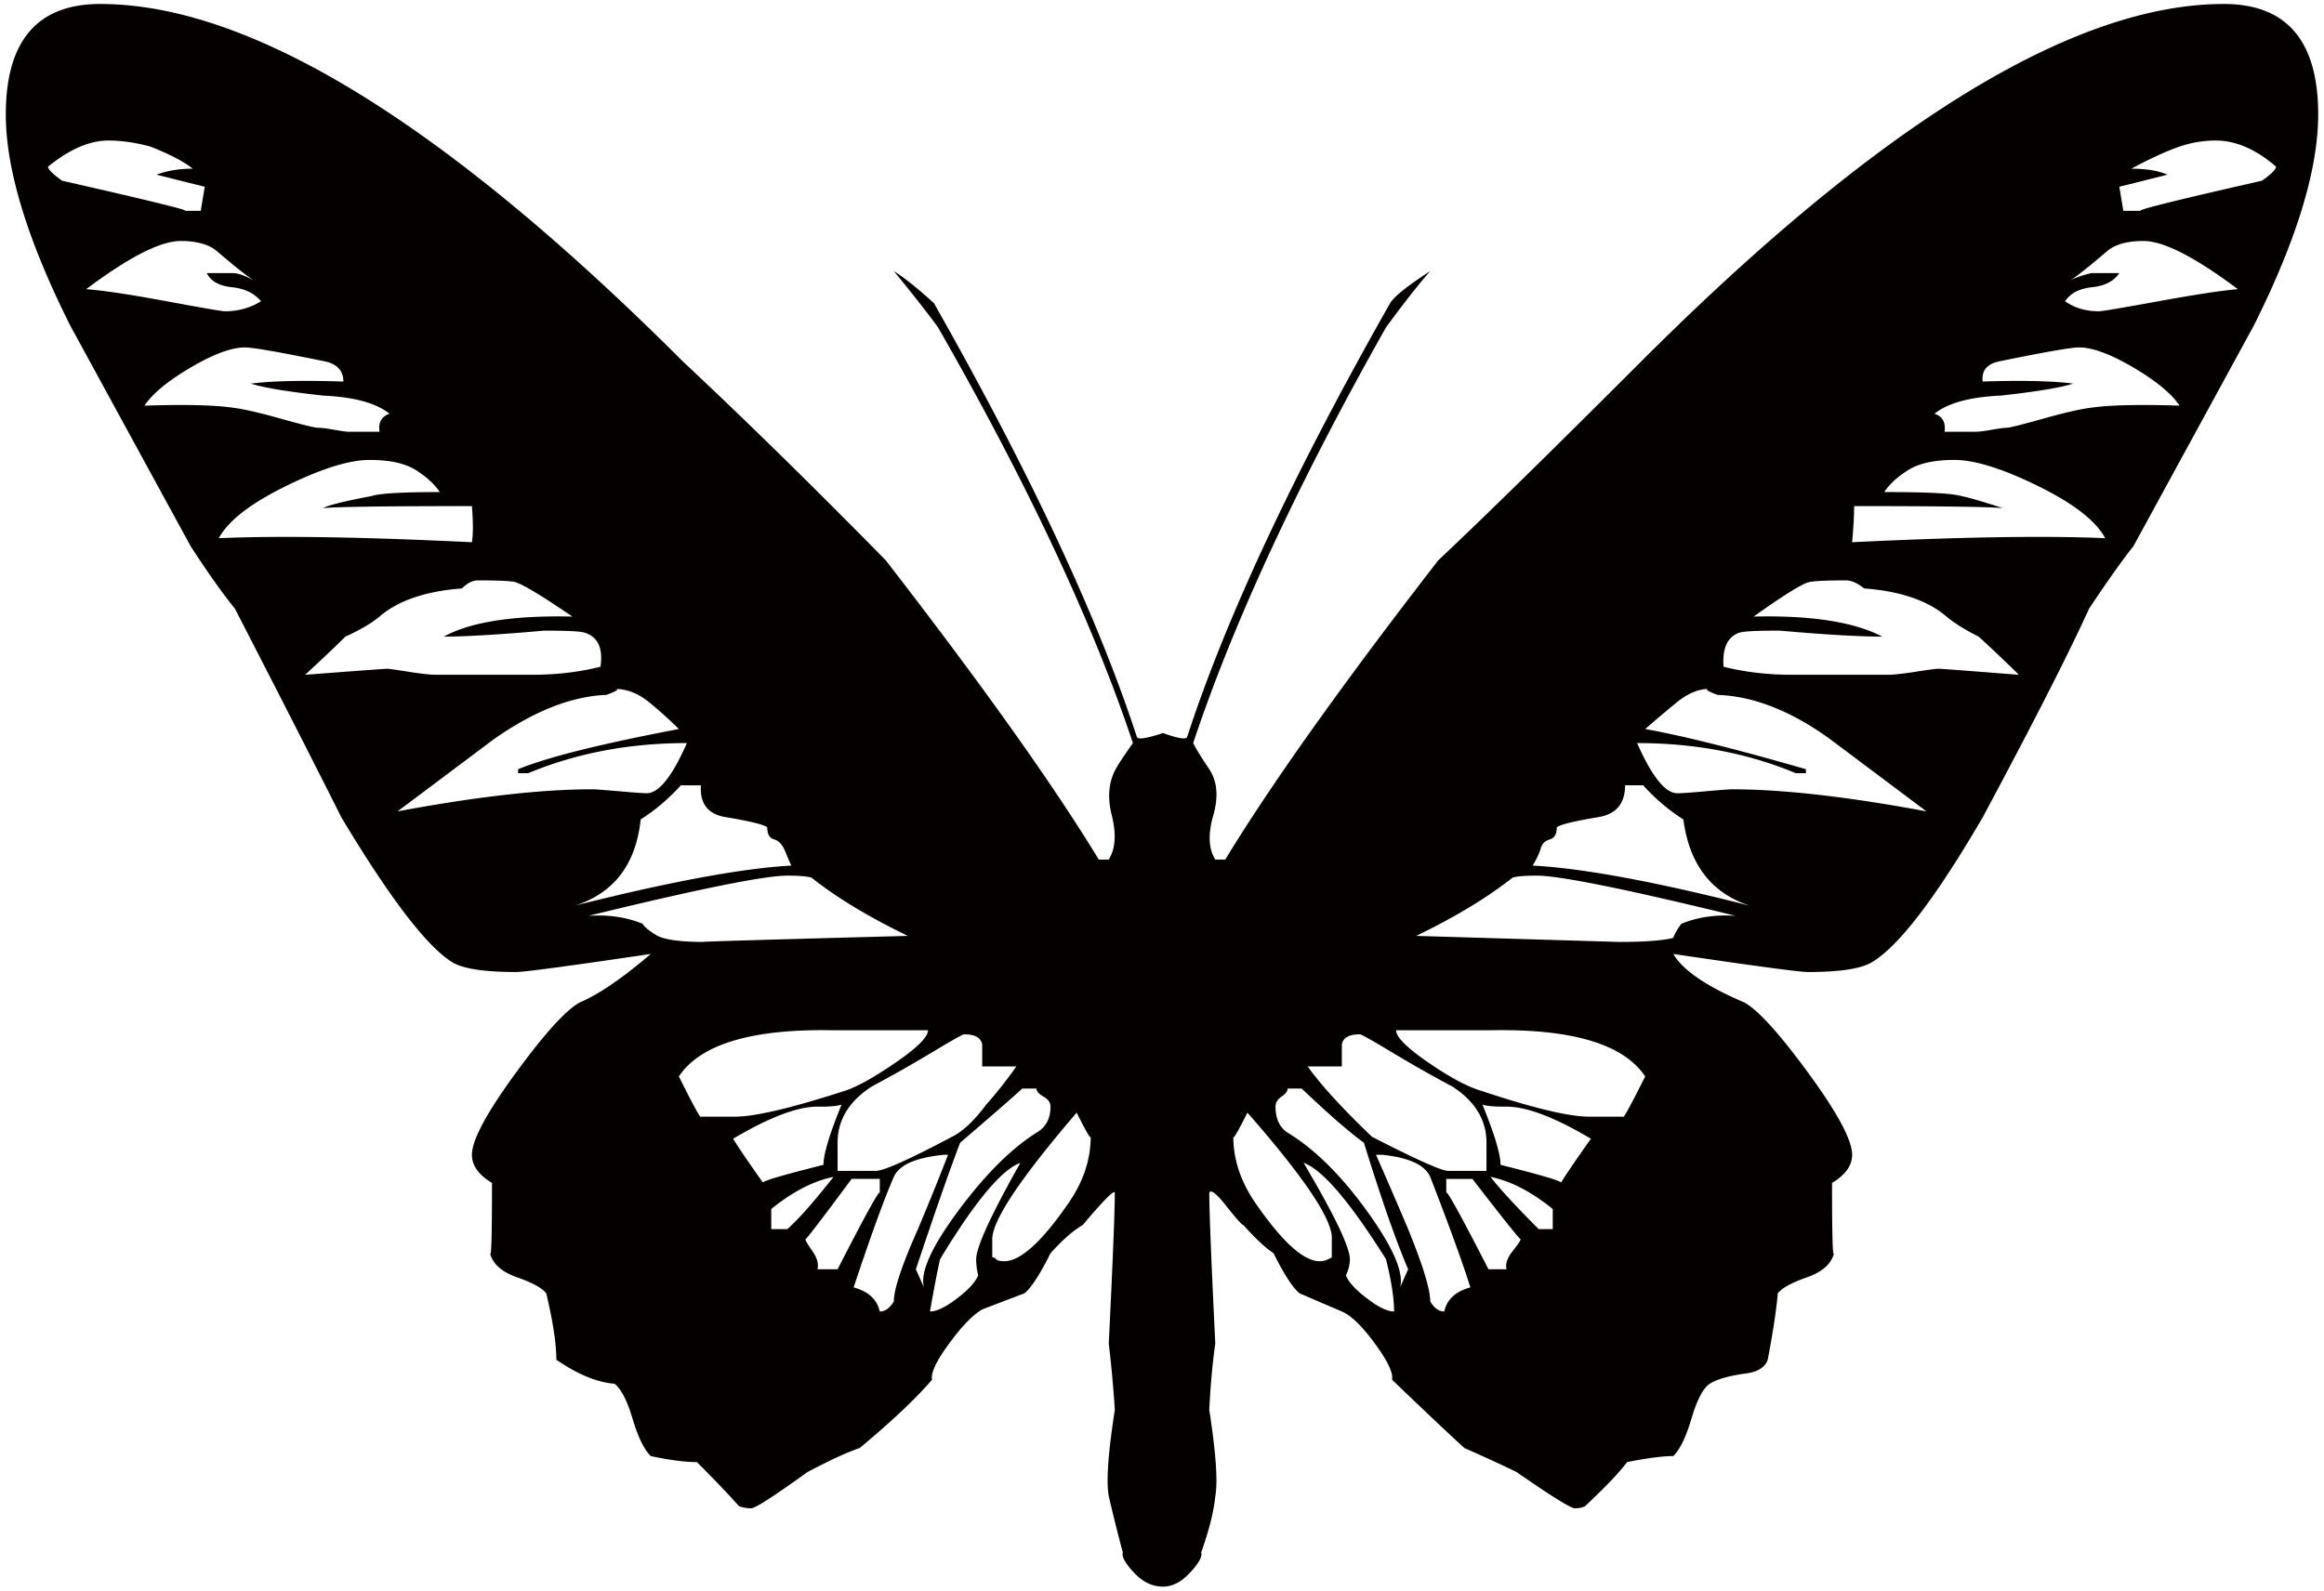 <svg xmlns="http://www.w3.org/2000/svg" viewBox="0 0 800 547.698"><path d="M798 39.401c0 18.915-7.37 43.133-22.116 72.624-13.843 25.37-27.668 50.728-41.505 76.075-3.682 4.596-8.759 11.746-15.221 21.445-7.369 16.134-19.598 40.097-36.648 71.899-16.135 27.674-28.821 44.279-38.031 49.808-3.694 2.31-11.058 3.451-22.127 3.451-2.775 0-18.227-2.056-46.346-6.224 3.219 5.546 11.295 11.076 24.212 16.605 4.603 2.316 11.978 10.369 22.135 24.206 10.131 13.831 15.214 23.274 15.214 28.34 0 3.712-2.31 6.925-6.912 9.699 0 17.982.214 26.047.683 24.206-.925 3.688-4.044 6.444-9.341 8.302-5.304 1.853-8.635 3.689-10.026 5.516-.451 5.541-1.615 13.131-3.45 22.841-.938 2.749-3.699 4.376-8.302 4.84-5.997.909-10.03 2.173-12.115 3.784-2.054 1.632-4.032 5.546-5.873 11.763-1.84 6.219-3.913 10.494-6.223 12.798-3.688 0-8.985.689-15.904 2.079-2.767 3.687-7.613 8.759-14.525 15.222-.927.451-2.062.682-3.457.682-1.39 0-8.066-4.145-20.05-12.471-4.619-2.281-10.599-5.035-17.976-8.279-5.535-5.059-13.837-12.898-24.896-23.516.44-2.305-1.502-6.456-5.89-12.436-4.377-5.987-8.184-9.699-11.403-11.064a4912.156 4912.156 0 01-14.514-6.242c-2.328-1.828-5.315-6.448-8.997-13.819-2.774-1.853-6.242-5.066-10.37-9.686-.469 0-2.428-2.197-5.879-6.562-3.461-4.396-5.439-5.892-5.873-4.497 0 5.993.677 23.274 2.072 51.869-.943 6.45-1.638 14.087-2.072 22.811 2.286 14.775 2.987 24.675 2.072 29.747-.486 5.072-2.072 11.533-4.864 19.361.47 1.378-.801 3.681-3.801 6.912-2.993 3.242-6.117 4.84-9.33 4.84-3.687 0-7.031-1.598-10.024-4.84-3.016-3.23-4.27-5.534-3.794-6.912-1.402-5.066-3.017-11.528-4.858-19.361-.921-5.071-.226-14.971 2.085-29.747a424.134 424.134 0 00-2.085-22.811c1.395-28.595 2.085-45.877 2.085-51.869 0-1.395-3.706 2.317-11.076 11.058-3.218 1.847-6.906 5.065-11.063 9.686-3.683 7.37-6.687 11.991-8.985 13.819-3.687 1.378-8.529 3.232-14.532 5.541-3.207 1.853-7.02 5.778-11.402 11.765-4.396 5.98-6.349 10.131-5.868 12.436-5.546 6.473-13.842 14.299-24.9 23.516-4.157 1.378-10.156 4.152-17.988 8.279-11.534 8.326-17.978 12.471-19.373 12.471-1.378 0-2.75-.231-4.139-.682-3.694-4.164-8.534-9.229-14.521-15.222-4.151 0-9.448-.695-15.903-2.079-2.316-2.304-4.389-6.58-6.242-12.798-1.829-6.217-3.914-10.255-6.217-12.109-5.993-.451-12.68-3.212-20.044-8.278 0-5.535-1.157-13.131-3.467-22.841-1.372-1.828-4.722-3.663-10.018-5.516-5.298-1.859-8.421-4.615-9.348-8.302.464 1.841.688-6.223.688-24.206-4.602-2.773-6.906-5.987-6.906-9.699 0-5.066 5.077-14.508 15.214-28.34 10.132-13.837 17.508-21.89 22.129-24.206 6.454-2.773 14.532-8.302 24.212-16.605-28.132 4.168-43.56 6.224-46.34 6.224-11.063 0-18.439-1.141-22.127-3.451-8.766-5.529-21.439-22.133-38.037-49.808-8.302-16.581-20.514-40.556-36.66-71.899-4.145-5.078-9.223-12.217-15.203-21.445a153743.852 153743.852 0 01-41.505-76.075C9.369 82.534 2 58.316 2 39.401 2 14.073 12.831 1.369 34.508 1.369c51.643 0 118.495 41.044 200.556 123.093 21.207 19.846 44.486 42.663 69.846 68.478 33.191 42.878 57.628 77.227 73.325 103.031h3.438c2.31-3.676 2.654-8.741 1.045-15.197-1.627-6.467-1.045-11.996 1.723-16.598.463-.933 2.31-3.7 5.547-8.309-13.837-41.5-36.215-89.224-67.089-143.153-3.7-5.072-8.766-11.527-15.21-19.361 3.694 2.317 8.296 5.992 13.819 11.064 33.204 58.567 56.478 108.357 69.858 149.388.445.915 3.467.451 8.984-1.395 5.066 1.846 7.845 2.31 8.291 1.395 13.38-41.03 36.659-90.821 69.869-149.388 1.378-2.298 5.968-5.987 13.825-11.064-3.694 4.146-8.778 10.613-15.22 19.361-30.418 53.929-52.558 101.652-66.384 143.153.904 1.835 2.75 4.84 5.542 8.997 2.75 4.145 3.213 9.443 1.378 15.91-1.853 6.456-1.627 11.521.695 15.197h3.439c15.679-25.804 40.122-60.153 73.314-103.031 15.672-14.739 38.958-37.579 69.85-68.478C647.014 42.413 713.866 1.369 765.509 1.369 787.167 1.369 798 14.073 798 39.401M70.484 64.303c-3.711-.921-9.24-2.293-16.605-4.158 3.677-1.384 7.834-2.061 12.442-2.061-2.762-2.304-7.596-4.846-14.52-7.602-5.072-1.377-9.911-2.09-14.514-2.09-6.474 0-13.375 3.004-20.75 8.997 0 .927 1.603 2.529 4.835 4.834 30.429 6.912 44.487 10.374 42.187 10.374h5.542l1.383-8.294zm19.36 39.427c-2.316-2.774-5.647-4.383-10.03-4.834-4.389-.464-7.268-2.091-8.653-4.852h8.998c1.834 0 4.369.931 7.595 2.761-2.305-1.372-6.687-4.846-13.137-10.369-2.762-2.298-6.919-3.457-12.436-3.457-6.918 0-17.756 5.523-32.514 16.593 5.987.457 15.216 1.853 27.674 4.157 12.435 2.31 19.128 3.455 20.049 3.455 4.604.001 8.761-1.145 12.454-3.454m44.256 38.731c-4.621-3.693-12.228-5.766-22.828-6.236-12.448-1.382-20.744-2.761-24.895-4.144 7.375-.921 17.982-1.152 31.826-.7 0-3.676-2.085-5.987-6.236-6.918-15.679-3.207-24.889-4.835-27.662-4.835-4.614 0-10.832 2.316-18.666 6.919-7.851 4.614-13.137 8.997-15.916 13.137 13.837-.452 23.969-.226 30.437.7 3.693.457 9.204 1.722 16.598 3.801 7.37 2.072 11.634 3.118 12.792 3.118 1.152 0 2.987.237 5.528.682 2.536.452 4.253.696 5.185.696h10.381c-.469-3.221.695-5.293 3.456-6.22m28.352 44.244c.446-2.755.446-6.912 0-12.436-29.522 0-46.577.225-51.18.701 1.389-.933 6.931-2.311 16.605-4.163 2.767-.915 10.595-1.378 23.511-1.378-1.859-2.785-4.615-5.279-8.296-7.608-3.706-2.303-8.992-3.455-15.909-3.455-6.919 0-16.48 2.987-28.696 8.972-12.222 6.005-19.96 11.991-23.167 17.984 20.286-.898 49.32-.452 87.132 1.383m44.255 42.877c.927-6.444-.909-10.374-5.534-11.752-1.378-.451-5.999-.683-13.821-.683-15.683 1.389-27.211 2.06-34.58 2.06 9.217-5.053 23.963-7.358 44.261-6.901-10.148-6.925-16.586-10.832-19.367-11.765-.931-.452-5.309-.695-13.141-.695-1.841 0-3.694.944-5.523 2.773-12.459.939-21.909 4.151-28.358 9.687-2.767 2.31-6.687 4.614-11.759 6.901-2.767 2.773-7.381 7.18-13.837 13.143 17.984-1.372 27.432-2.074 28.364-2.074.464 0 2.862.352 7.258 1.04 4.388.688 7.494 1.033 9.334 1.033h33.191c8.308.001 16.142-.92 23.512-2.767m29.742 26.285c-19.824 0-38.032 3.456-54.63 10.374h-3.457v-1.378c10.131-4.157 28.571-8.742 55.325-13.837a142.796 142.796 0 00-10.381-9.33c-3.688-2.975-7.59-4.489-11.759-4.489 1.846 0 .927.676-2.756 2.066-11.996.457-24.894 5.529-38.731 15.215-11.058 8.29-22.128 16.599-33.197 24.894 27.204-5.076 49.558-7.602 67.095-7.602.908 0 4.013.239 9.324.69 5.303.474 8.409.671 9.34.671 4.151.002 8.755-5.741 13.827-17.274m35.963 42.189c-.463-.927-1.158-2.518-2.084-4.846-.921-2.293-2.192-3.677-3.795-4.164-1.627-.457-2.423-1.817-2.423-4.14-.927-.902-5.541-2.054-13.827-3.461-6.467-.903-9.454-4.592-9.003-11.034h-6.912c-4.146 4.596-8.755 8.521-13.82 11.746-1.859 17.513-11.308 27.9-28.345 31.125 35.942-9.24 62.679-14.288 80.209-15.226m40.11 24.205c-13.386-6.455-24.449-13.142-33.185-20.055-1.395-.451-4.17-.695-8.308-.695-7.845 0-30.668 4.615-68.455 13.838 6.907-.452 13.143.457 18.66 2.755.458.939 1.953 2.21 4.501 3.796 2.53 1.626 8.183 2.446 16.937 2.446-5.072 0 18.213-.701 69.85-2.085m6.925 32.484H286.25c-27.681-.451-45.189 4.864-52.564 15.916 5.066 10.156 7.595 14.764 7.595 13.843h11.765c6.918 0 19.586-2.993 38.049-8.986 4.135-1.389 9.9-4.62 17.276-9.68 7.376-5.075 11.076-8.769 11.076-11.093M289.7 380.36c-1.378.457-3.693.694-6.913.694h-1.384c-6.912 0-16.598 3.683-29.051 11.058 2.298 3.694 5.76 8.759 10.381 15.216-.939-.458 5.981-2.524 20.738-6.236 0-3.67 2.079-10.595 6.229-20.732m-2.774 24.889c-6.9 1.383-14.068 5.083-21.439 11.069v6.907h5.542c3.677-3.23 8.997-9.217 15.897-17.976m15.922 5.54v-4.846h-9.686c-10.612 14.301-15.916 21.207-15.916 20.75 0 .457.803 1.824 2.43 4.127 1.609 2.322 2.174 4.401 1.727 6.236h6.919c9.686-18.884 14.526-27.662 14.526-26.267m47.012-43.584h-11.759v-7.595c-.451-2.31-2.53-3.461-6.219-3.461-.451 0-4.145 2.054-11.052 6.229a483.297 483.297 0 01-20.749 11.752c-7.839 5.078-11.759 11.527-11.759 19.354v9.693h13.137c2.767 0 11.514-3.92 26.278-11.748 3.694-1.84 7.614-5.534 11.753-11.069 3.683-4.17 7.15-8.534 10.37-13.155m-23.512 30.424h-1.378c-9.686.95-15.446 3.463-17.282 7.62-3.242 7.37-7.857 20.061-13.843 38.049 5.078 1.378 8.071 4.127 9.003 8.296 1.823 0 3.457-1.164 4.84-3.461 0-4.163 2.755-12.461 8.296-24.908 3.688-8.759 7.151-17.281 10.364-25.596m35.27-16.574c0-1.395-.803-2.542-2.418-3.462-1.621-.903-2.416-1.853-2.416-2.774h-4.841c-4.613 4.169-11.758 10.37-21.432 18.666-3.705 9.693-8.777 24.206-15.226 43.572l2.767 6.242c-1.383-5.078 2.536-13.844 11.759-26.297 9.216-12.447 18.214-21.427 26.974-26.974 3.212-1.829 4.833-4.839 4.833-8.973m-10.37 19.354c-6.444 2.31-15.677 13.369-27.656 33.203-.939 4.139-2.085 10.132-3.469 17.982 2.311 0 5.416-1.508 9.342-4.513 3.926-2.975 6.33-5.635 7.264-7.939a22.865 22.865 0 01-.696-5.53c0-4.157 5.084-15.232 15.215-33.203m24.207-8.98c0 .915-1.616-1.84-4.828-8.308-19.379 22.592-29.059 37.123-29.059 43.573v6.217c.445 0 .921.231 1.384.701.451.452 1.372.671 2.773.671 5.523 0 12.888-6.658 22.116-20.049 5.078-7.364 7.614-14.977 7.614-22.805m83 35.265c.451-6.45-9.248-20.981-29.053-43.573-3.236 6.468-4.846 9.223-4.846 8.308 0 7.827 2.53 15.441 7.595 22.805 9.229 13.391 16.598 20.049 22.139 20.049 1.395 0 2.761-.438 4.164-1.372v-6.217zm26.272 10.363c-4.151-9.693-9.229-24.206-15.22-43.572-5.078-3.676-12.228-9.911-21.433-18.666h-4.84c0 .921-.7 1.871-2.073 2.774-1.378.92-2.084 2.067-2.084 3.462 0 4.134 1.39 7.144 4.157 8.974 9.204 5.547 18.321 14.526 27.318 26.974 8.986 12.453 12.786 21.219 11.408 26.297l2.767-6.243zm-4.84 14.537c0-4.62-.945-10.601-2.773-17.982-12.442-19.834-21.903-30.893-28.364-33.203 10.607 17.971 15.922 29.046 15.922 33.203 0 1.835-.476 3.694-1.384 5.53.909 2.304 3.343 4.964 7.263 7.939 3.902 3.005 7.019 4.513 9.336 4.513m31.808-48.417v-9.693c0-7.827-3.914-14.276-11.753-19.354-6.924-3.681-13.837-7.614-20.744-11.752-6.924-4.176-10.617-6.229-11.069-6.229-3.699 0-5.766 1.152-6.223 3.461v7.595h-11.758c4.602 6.474 11.977 14.515 22.127 24.224 15.227 7.827 23.969 11.748 26.285 11.748h13.135zm-5.542 40.121c-2.755-8.76-7.382-21.451-13.819-38.049-1.853-4.157-7.376-6.67-16.593-7.62h-2.09a1627.645 1627.645 0 0111.075 25.596c5.078 12.447 7.608 20.744 7.608 24.908 1.384 2.297 2.981 3.461 4.84 3.461.91-4.168 3.913-6.918 8.979-8.296m60.184-72.637c-7.382-11.052-24.902-16.367-52.564-15.916h-33.197c0 2.324 3.688 6.017 11.064 11.094 7.369 5.061 13.373 8.291 17.976 9.68 17.982 5.993 30.436 8.986 37.336 8.986h11.759c0 .92 2.536-3.688 7.626-13.844m31.119-55.312c-37.818-9.223-60.635-13.838-68.486-13.838-4.127 0-6.901.243-8.284.695-8.771 6.913-19.83 13.6-33.185 20.055l69.833 2.084c8.753 0 14.983-.463 18.671-1.395.463-1.384 1.391-3.017 2.767-4.846 5.541-2.298 11.758-3.206 18.684-2.755m-74.003 111.345c0 .457-5.541-6.45-16.598-20.75h-8.997v4.846c0-1.395 4.84 7.383 14.532 26.267h6.219c-.464-1.835.231-3.914 2.078-6.236 1.839-2.304 2.766-3.67 2.766-4.127m24.206-34.582c-12.453-7.375-22.133-11.058-29.051-11.058h-1.372c-3.23 0-5.541-.237-6.925-.694 4.146 10.137 6.225 17.062 6.225 20.732 14.752 3.712 21.67 5.778 20.743 6.236 2.304-3.688 5.761-8.749 10.38-15.216m-13.148 31.113v-6.907c-7.377-5.986-14.515-9.686-21.433-11.069 3.23 4.145 8.753 10.138 16.592 17.976h4.841zm73.313-109.942c-16.592-3.225-26.047-13.612-28.351-31.125-5.09-3.225-9.686-7.15-13.837-11.746h-6.219c0 6.442-3.242 10.131-9.68 11.034-8.302 1.407-12.916 2.559-13.837 3.461 0 2.323-.812 3.683-2.416 4.14-1.628.487-2.667 1.496-3.118 3.118-.463 1.633-1.396 3.593-2.768 5.892 17.978.937 44.719 5.985 80.226 15.226m55.325-33.9c-11.063-8.296-22.139-16.604-33.197-24.894-13.38-9.686-26.279-14.758-38.72-15.215-3.7-1.39-4.627-2.066-2.775-2.066-3.693 0-7.381 1.514-11.062 4.489a439.487 439.487 0 00-11.059 9.33c12.887 2.31 31.344 6.907 55.325 13.837v1.378h-3.468c-16.593-6.919-34.812-10.374-54.636-10.374 5.072 11.533 9.697 17.276 13.838 17.276 1.376 0 4.614-.197 9.667-.671 5.078-.451 8.071-.69 9.009-.69 17.508-.001 39.873 2.524 67.078 7.6m31.814-47.033c-3.693-3.676-8.297-8.048-13.843-13.143-4.608-2.286-8.296-4.59-11.058-6.901-6.466-5.535-15.909-8.747-28.35-9.687-2.323-1.829-4.389-2.773-6.219-2.773-7.382 0-11.759.243-13.141.695-2.775.933-8.992 4.84-18.678 11.765 19.824-.458 34.582 1.847 44.256 6.901-7.839 0-19.598-.671-35.27-2.06-7.839 0-12.442.232-13.837.683-4.134 1.378-5.987 5.309-5.523 11.752 7.369 1.847 15.22 2.768 23.517 2.768h33.191c1.835 0 4.953-.346 9.337-1.033 4.376-.689 7.031-1.04 7.963-1.04.907-.001 10.125.701 27.655 2.073m29.735-47.028c-3.23-5.993-10.958-11.979-23.168-17.984-12.216-5.985-21.771-8.972-28.707-8.972-6.913 0-12.199 1.152-15.892 3.455-3.7 2.328-6.467 4.822-8.302 7.608 12.904 0 21.202.344 24.896 1.028 3.687.706 8.984 2.202 15.897 4.513-5.072-.476-22.116-.701-51.168-.701 0 3.224-.232 7.358-.69 12.436 37.79-1.835 66.841-2.281 87.134-1.383m25.584-45.64c-2.767-4.139-8.071-8.522-15.903-13.137-7.845-4.603-14.063-6.919-18.672-6.919-2.767 0-11.996 1.628-27.662 4.835-4.151.931-5.992 3.242-5.535 6.918 13.369-.451 23.743-.22 31.125.7-4.151 1.384-12.453 2.762-24.9 4.144-10.601.47-18.208 2.543-22.823 6.236 2.773.927 3.92 3 3.463 6.219h10.387c1.36 0 3.337-.244 5.867-.696 2.524-.445 4.258-.682 5.191-.682.908 0 5.059-1.046 12.447-3.118 7.376-2.079 12.899-3.344 16.592-3.801 6.442-.924 16.597-1.151 30.423-.699m20.06-40.11c-14.752-11.07-25.589-16.593-32.501-16.593-5.536 0-9.68 1.158-12.455 3.457-6.448 5.523-10.844 8.997-13.141 10.369 1.389-.915 3.919-1.83 7.612-2.761h9.68c-1.852 2.761-4.958 4.388-9.329 4.852-4.389.451-7.5 2.06-9.348 4.834 3.224 2.31 7.144 3.455 11.758 3.455.927 0 7.721-1.146 20.417-3.455 12.657-2.305 21.772-3.701 27.307-4.158m13.144-42.182c-6.919-5.993-13.844-8.997-20.75-8.997-4.609 0-9.11.819-13.481 2.435-4.395 1.609-9.579 4.038-15.57 7.256 5.065 0 9.222.677 12.453 2.061-3.682.932-9.222 2.322-16.599 4.158l1.378 8.296h6.229c-2.767 0 11.07-3.463 41.495-10.374 3.223-2.306 4.845-3.909 4.845-4.835" fill="#040000"/></svg>